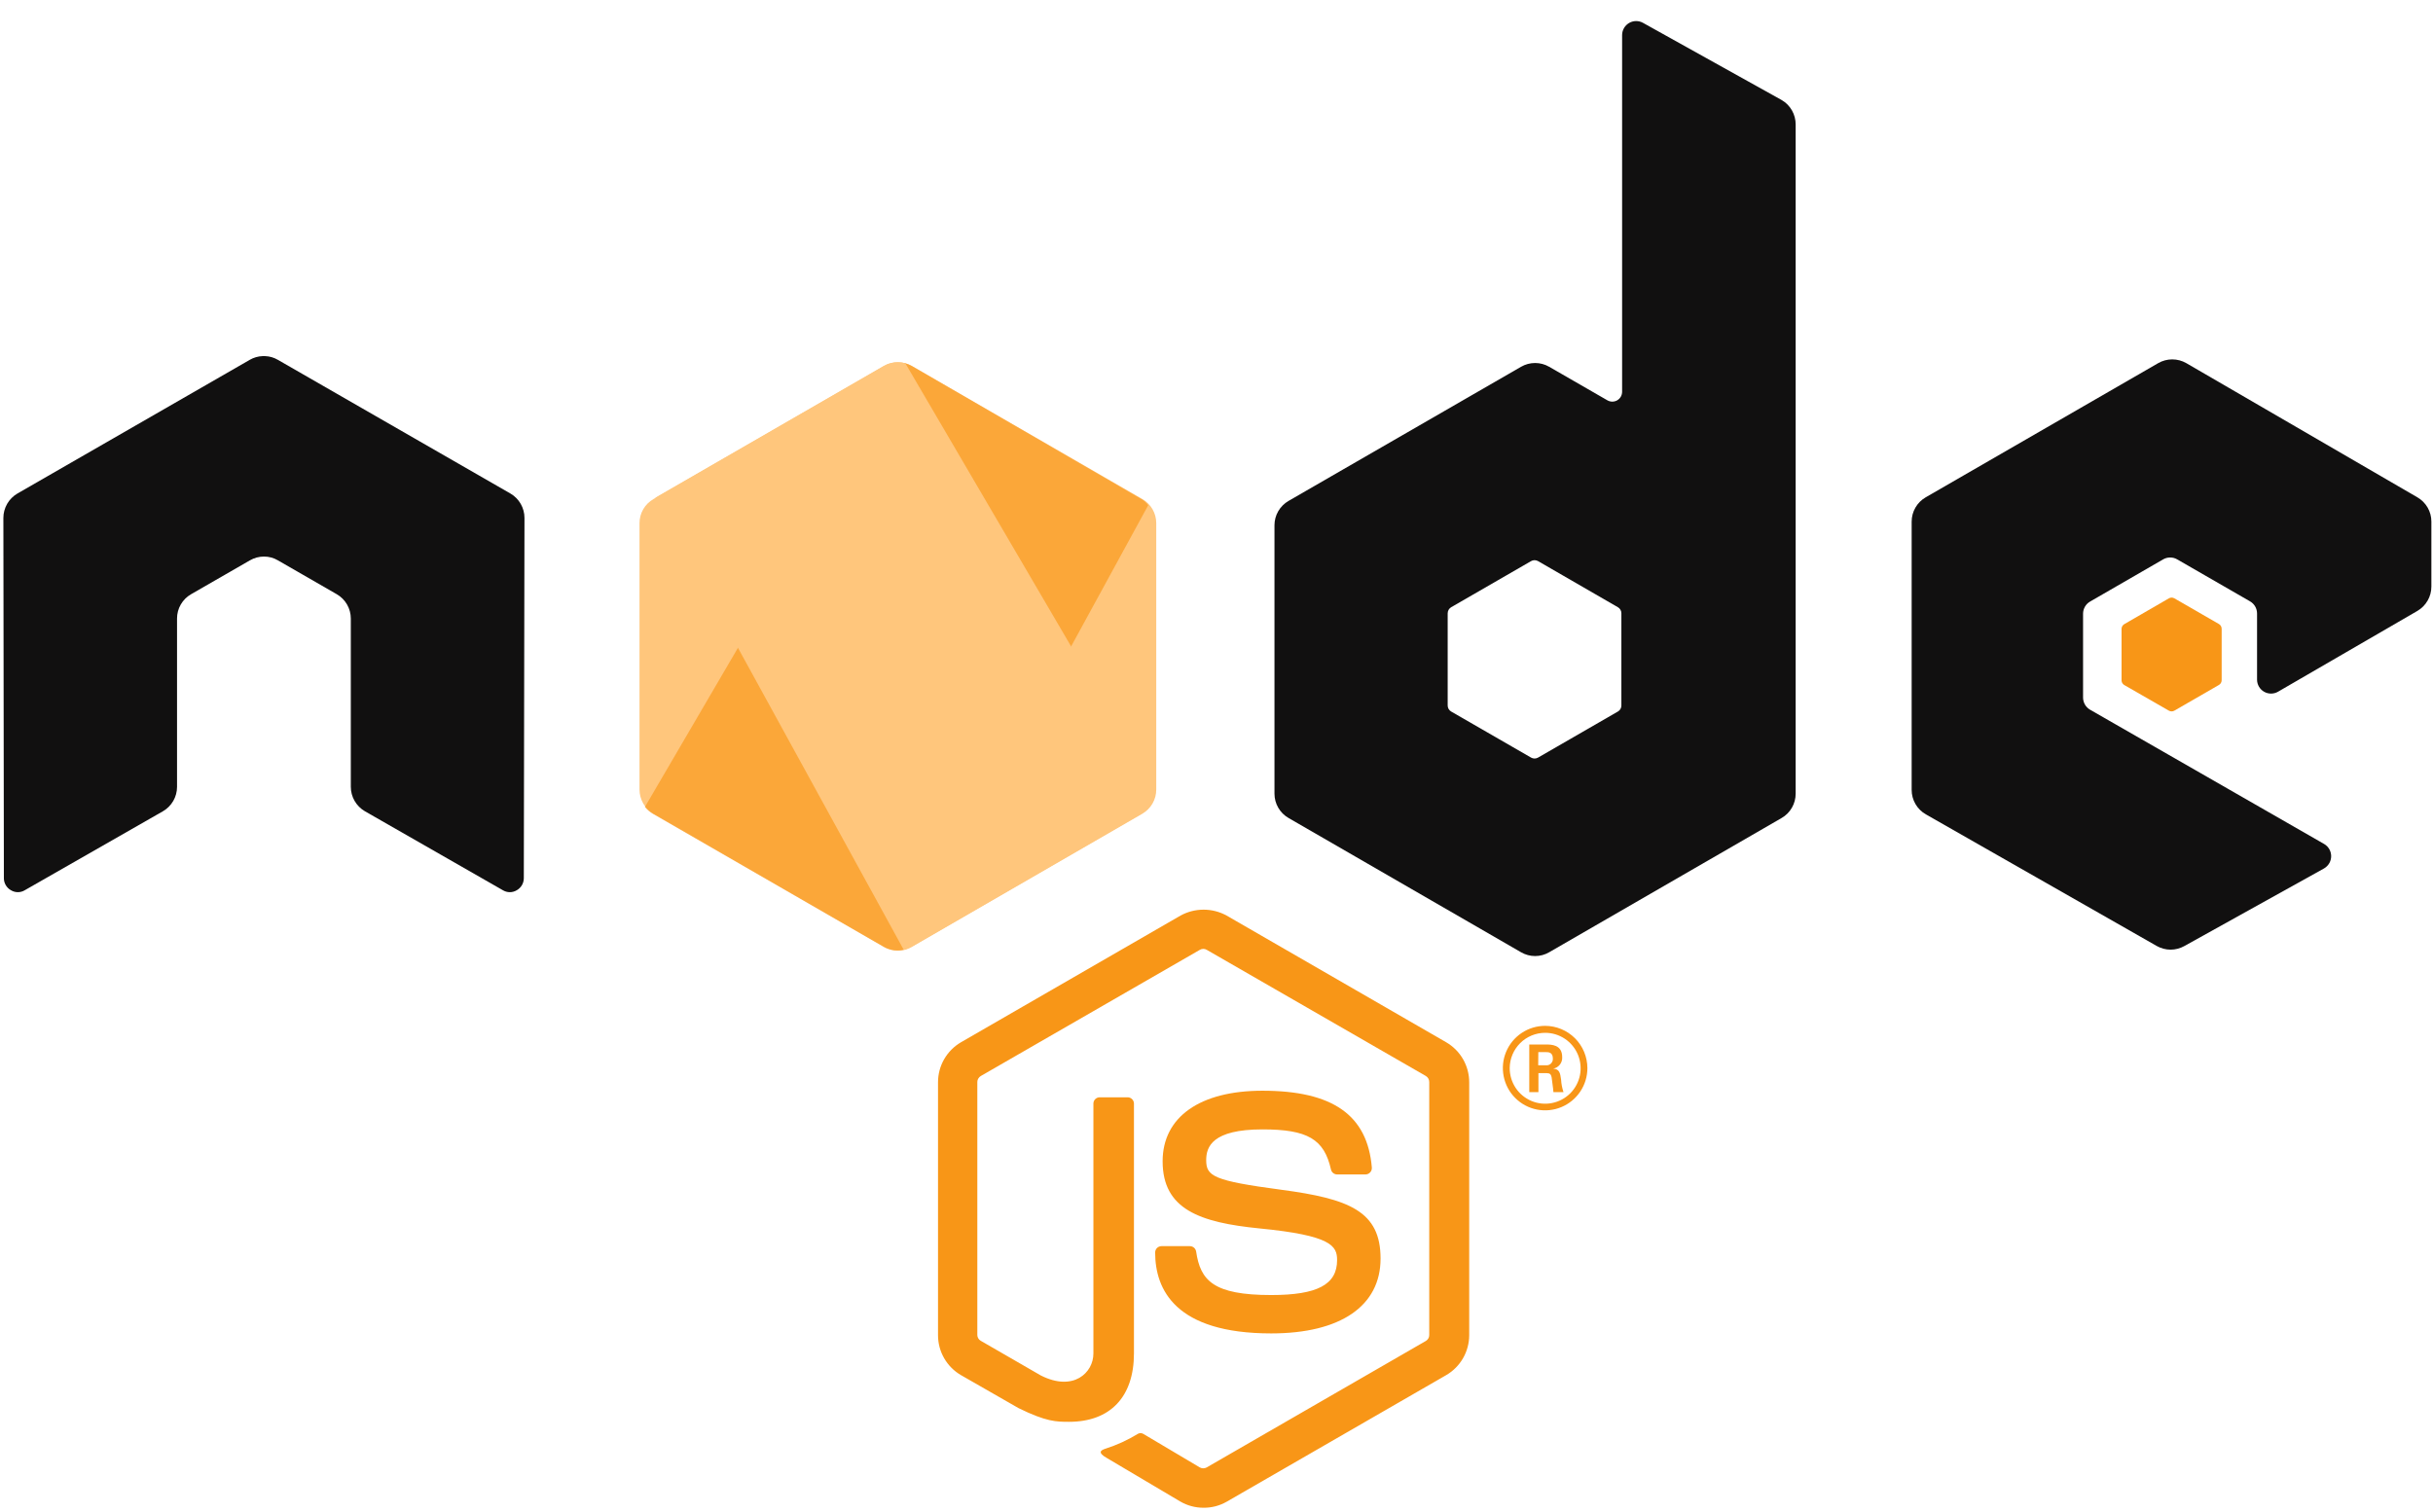 <?xml version="1.0" encoding="UTF-8"?> <svg xmlns="http://www.w3.org/2000/svg" width="111" height="69" viewBox="0 0 111 69" fill="none"><path d="M54.904 68.803C54.536 68.804 54.174 68.707 53.855 68.523L50.515 66.544C50.014 66.266 50.264 66.169 50.425 66.111C50.952 65.944 51.456 65.712 51.927 65.423C51.967 65.404 52.011 65.395 52.055 65.399C52.099 65.403 52.141 65.418 52.178 65.443L54.742 66.965C54.789 66.991 54.842 67.004 54.896 67.004C54.95 67.004 55.002 66.991 55.05 66.965L65.053 61.191C65.1 61.163 65.139 61.123 65.166 61.076C65.193 61.029 65.207 60.975 65.206 60.92V49.377C65.206 49.321 65.192 49.267 65.165 49.218C65.138 49.17 65.098 49.13 65.051 49.101L55.052 43.342C55.005 43.315 54.952 43.301 54.898 43.301C54.844 43.301 54.791 43.315 54.744 43.342L44.748 49.101C44.7 49.129 44.66 49.169 44.632 49.217C44.603 49.264 44.588 49.319 44.588 49.374V60.918C44.588 60.972 44.603 61.026 44.631 61.073C44.658 61.12 44.698 61.159 44.746 61.186L47.487 62.768C48.975 63.52 49.884 62.638 49.884 61.767V50.361C49.884 50.323 49.891 50.285 49.906 50.25C49.921 50.215 49.942 50.183 49.969 50.156C49.996 50.13 50.028 50.108 50.063 50.094C50.099 50.08 50.136 50.073 50.174 50.073H51.444C51.52 50.073 51.594 50.103 51.648 50.157C51.703 50.211 51.734 50.284 51.734 50.361V61.759C51.734 63.745 50.653 64.882 48.772 64.882C48.194 64.882 47.738 64.882 46.466 64.256L43.844 62.753C43.525 62.568 43.26 62.301 43.075 61.981C42.891 61.661 42.794 61.297 42.795 60.928V49.384C42.795 49.015 42.892 48.652 43.076 48.333C43.26 48.013 43.525 47.747 43.844 47.561L53.86 41.78C54.182 41.603 54.544 41.511 54.911 41.511C55.278 41.511 55.639 41.603 55.961 41.78L65.977 47.561C66.297 47.746 66.562 48.012 66.747 48.332C66.931 48.652 67.029 49.015 67.029 49.384V60.928C67.029 61.298 66.931 61.661 66.747 61.981C66.562 62.301 66.297 62.568 65.977 62.753L55.961 68.53C55.639 68.713 55.275 68.808 54.904 68.803Z" fill="#F89617"></path><path d="M57.997 60.848C53.62 60.848 52.701 58.845 52.701 57.154C52.701 57.116 52.709 57.079 52.723 57.044C52.738 57.008 52.759 56.977 52.786 56.95C52.813 56.923 52.845 56.902 52.881 56.888C52.916 56.873 52.954 56.866 52.992 56.866H54.284C54.354 56.866 54.422 56.891 54.475 56.937C54.528 56.983 54.562 57.047 54.572 57.117C54.767 58.431 55.35 59.097 57.997 59.097C60.103 59.097 61.002 58.619 61.002 57.502C61.002 56.859 60.752 56.378 57.471 56.058C54.734 55.787 53.042 55.184 53.042 52.993C53.042 50.974 54.742 49.773 57.597 49.773C60.799 49.773 62.387 50.884 62.587 53.278C62.59 53.318 62.585 53.358 62.572 53.396C62.559 53.434 62.538 53.469 62.511 53.498C62.484 53.528 62.452 53.551 62.415 53.568C62.379 53.584 62.339 53.593 62.299 53.594H61.002C60.936 53.593 60.873 53.57 60.822 53.529C60.771 53.487 60.736 53.43 60.722 53.366C60.411 51.981 59.652 51.538 57.599 51.538C55.298 51.538 55.03 52.339 55.03 52.94C55.03 53.669 55.345 53.879 58.453 54.292C61.56 54.705 62.985 55.274 62.985 57.432C62.985 59.591 61.165 60.848 57.997 60.848Z" fill="#F89617"></path><path d="M72.421 48.741C72.421 49.122 72.308 49.495 72.096 49.812C71.884 50.129 71.583 50.376 71.23 50.522C70.878 50.668 70.49 50.706 70.116 50.632C69.742 50.558 69.399 50.374 69.129 50.104C68.859 49.835 68.676 49.491 68.602 49.117C68.527 48.743 68.565 48.355 68.711 48.003C68.857 47.651 69.104 47.35 69.421 47.138C69.738 46.926 70.111 46.813 70.493 46.813C71.004 46.814 71.493 47.018 71.855 47.379C72.216 47.74 72.419 48.23 72.421 48.741ZM68.877 48.741C68.876 49.062 68.97 49.375 69.147 49.642C69.324 49.91 69.577 50.118 69.873 50.242C70.168 50.365 70.494 50.398 70.809 50.335C71.123 50.273 71.412 50.119 71.639 49.892C71.865 49.666 72.02 49.377 72.082 49.062C72.144 48.748 72.111 48.422 71.988 48.126C71.865 47.83 71.656 47.578 71.389 47.4C71.122 47.223 70.808 47.129 70.487 47.131C70.062 47.133 69.654 47.302 69.353 47.603C69.052 47.903 68.881 48.31 68.877 48.736V48.741ZM69.769 47.664H70.52C70.77 47.664 71.271 47.664 71.271 48.238C71.28 48.361 71.243 48.482 71.168 48.58C71.093 48.677 70.984 48.743 70.863 48.766C71.159 48.788 71.179 48.981 71.221 49.267C71.232 49.461 71.269 49.653 71.331 49.838H70.871C70.871 49.735 70.788 49.184 70.788 49.154C70.76 49.031 70.718 48.971 70.565 48.971H70.187V49.838H69.769V47.664ZM70.177 48.613H70.52C70.562 48.618 70.605 48.614 70.646 48.601C70.686 48.588 70.723 48.566 70.754 48.537C70.785 48.508 70.81 48.472 70.826 48.432C70.841 48.393 70.848 48.35 70.846 48.308C70.846 48.012 70.64 48.012 70.53 48.012H70.182L70.177 48.613Z" fill="#F89617"></path><path fill-rule="evenodd" clip-rule="evenodd" d="M23.928 23.635C23.928 23.41 23.869 23.188 23.756 22.992C23.644 22.797 23.482 22.634 23.287 22.521L12.675 16.419C12.497 16.315 12.296 16.257 12.091 16.251H11.981C11.775 16.258 11.575 16.316 11.397 16.419L0.795 22.521C0.6 22.634 0.439 22.797 0.326 22.992C0.214 23.188 0.154 23.41 0.154 23.635L0.177 40.072C0.176 40.184 0.205 40.294 0.262 40.391C0.318 40.488 0.399 40.568 0.497 40.623C0.593 40.681 0.703 40.713 0.815 40.713C0.928 40.713 1.038 40.681 1.133 40.623L7.436 37.019C7.631 36.906 7.792 36.744 7.905 36.549C8.017 36.354 8.077 36.133 8.077 35.907V28.225C8.076 28 8.135 27.779 8.248 27.584C8.361 27.389 8.523 27.228 8.718 27.116L11.402 25.571C11.597 25.457 11.818 25.397 12.043 25.398C12.267 25.397 12.487 25.456 12.68 25.571L15.364 27.116C15.559 27.228 15.72 27.39 15.833 27.585C15.945 27.779 16.005 28 16.005 28.225V35.903C16.005 36.128 16.064 36.35 16.176 36.546C16.289 36.742 16.451 36.905 16.646 37.019L22.941 40.623C23.037 40.681 23.148 40.713 23.26 40.713C23.373 40.713 23.483 40.681 23.579 40.623C23.676 40.567 23.757 40.487 23.813 40.39C23.869 40.293 23.898 40.183 23.898 40.072L23.928 23.635Z" fill="#111010"></path><path fill-rule="evenodd" clip-rule="evenodd" d="M74.957 1.042C74.859 0.987 74.749 0.96 74.638 0.961C74.526 0.963 74.417 0.993 74.321 1.05C74.225 1.107 74.145 1.188 74.09 1.284C74.034 1.381 74.005 1.491 74.005 1.602V17.879C74.005 17.957 73.984 18.035 73.945 18.103C73.906 18.172 73.849 18.228 73.781 18.268C73.712 18.307 73.635 18.328 73.556 18.328C73.477 18.327 73.4 18.306 73.332 18.267L70.677 16.737C70.482 16.624 70.261 16.565 70.036 16.565C69.811 16.565 69.59 16.624 69.395 16.737L58.786 22.859C58.591 22.972 58.429 23.134 58.317 23.328C58.204 23.523 58.145 23.744 58.145 23.968V36.218C58.145 36.443 58.204 36.664 58.317 36.858C58.429 37.053 58.591 37.215 58.786 37.327L69.395 43.455C69.59 43.568 69.811 43.628 70.036 43.628C70.261 43.628 70.483 43.568 70.677 43.455L81.284 37.327C81.479 37.215 81.64 37.053 81.752 36.858C81.864 36.663 81.923 36.443 81.923 36.218V5.684C81.924 5.458 81.866 5.235 81.754 5.038C81.642 4.842 81.48 4.678 81.284 4.565L74.957 1.042ZM73.972 32.194C73.973 32.25 73.958 32.305 73.93 32.354C73.902 32.402 73.861 32.442 73.812 32.47L70.171 34.571C70.123 34.599 70.067 34.614 70.011 34.614C69.955 34.614 69.9 34.599 69.851 34.571L66.207 32.47C66.159 32.442 66.118 32.402 66.09 32.354C66.062 32.305 66.047 32.25 66.047 32.194V27.987C66.047 27.931 66.062 27.876 66.09 27.827C66.118 27.778 66.159 27.737 66.207 27.709L69.851 25.606C69.9 25.578 69.955 25.563 70.011 25.563C70.067 25.563 70.123 25.578 70.171 25.606L73.812 27.709C73.861 27.737 73.902 27.778 73.93 27.827C73.958 27.876 73.973 27.931 73.972 27.987V32.194Z" fill="#111010"></path><path fill-rule="evenodd" clip-rule="evenodd" d="M110.29 27.877C110.483 27.764 110.644 27.602 110.755 27.407C110.867 27.213 110.926 26.992 110.926 26.768V23.801C110.926 23.576 110.867 23.356 110.755 23.162C110.643 22.967 110.481 22.806 110.287 22.694L99.745 16.571C99.55 16.459 99.329 16.4 99.104 16.4C98.879 16.4 98.658 16.459 98.463 16.571L87.856 22.694C87.661 22.806 87.499 22.968 87.387 23.163C87.274 23.357 87.215 23.578 87.215 23.803V36.048C87.215 36.274 87.275 36.497 87.389 36.692C87.503 36.888 87.666 37.05 87.863 37.162L98.403 43.172C98.594 43.279 98.81 43.336 99.029 43.336C99.248 43.336 99.464 43.279 99.655 43.172L106.03 39.629C106.128 39.572 106.21 39.491 106.267 39.393C106.324 39.295 106.354 39.184 106.354 39.07C106.354 38.957 106.324 38.846 106.267 38.747C106.21 38.649 106.128 38.568 106.03 38.512L95.356 32.387C95.258 32.33 95.177 32.249 95.121 32.152C95.065 32.054 95.035 31.944 95.035 31.831V28.005C95.035 27.893 95.065 27.782 95.121 27.685C95.177 27.588 95.258 27.507 95.356 27.451L98.688 25.526C98.786 25.469 98.896 25.44 99.009 25.44C99.121 25.44 99.232 25.469 99.329 25.526L102.652 27.441C102.75 27.497 102.83 27.578 102.887 27.675C102.943 27.772 102.973 27.883 102.973 27.995V31.01C102.972 31.122 103.002 31.233 103.058 31.331C103.114 31.428 103.195 31.509 103.293 31.566C103.39 31.622 103.501 31.651 103.614 31.651C103.727 31.65 103.837 31.62 103.934 31.563L110.29 27.877Z" fill="#111010"></path><path fill-rule="evenodd" clip-rule="evenodd" d="M98.95 27.304C98.988 27.282 99.031 27.27 99.075 27.27C99.119 27.27 99.162 27.282 99.2 27.304L101.236 28.478C101.273 28.5 101.303 28.531 101.325 28.569C101.346 28.606 101.358 28.648 101.358 28.691V31.042C101.358 31.085 101.346 31.128 101.325 31.165C101.303 31.202 101.273 31.233 101.236 31.255L99.2 32.43C99.162 32.452 99.119 32.463 99.075 32.463C99.031 32.463 98.988 32.452 98.95 32.43L96.914 31.26C96.877 31.238 96.846 31.207 96.825 31.17C96.803 31.133 96.791 31.09 96.791 31.047V28.696C96.791 28.653 96.803 28.611 96.825 28.573C96.846 28.536 96.877 28.505 96.914 28.483L98.95 27.304Z" fill="#F89617"></path><path fill-rule="evenodd" clip-rule="evenodd" d="M40.331 16.699C40.525 16.588 40.743 16.53 40.966 16.53C41.189 16.53 41.407 16.588 41.601 16.699L52.118 22.774C52.311 22.885 52.471 23.046 52.582 23.239C52.693 23.432 52.752 23.651 52.751 23.873V36.03C52.752 36.253 52.693 36.473 52.582 36.666C52.471 36.859 52.311 37.02 52.118 37.132L41.601 43.209C41.407 43.321 41.188 43.38 40.965 43.38C40.741 43.38 40.522 43.321 40.329 43.209L29.812 37.132C29.619 37.02 29.458 36.86 29.346 36.666C29.235 36.473 29.176 36.254 29.176 36.03V23.873C29.176 23.65 29.235 23.431 29.346 23.238C29.458 23.045 29.619 22.885 29.812 22.774L40.331 16.699Z" fill="#FFC67C"></path><path opacity="0.66" d="M52.073 22.774L41.596 16.699C41.492 16.64 41.38 16.596 41.263 16.566L29.422 36.826C29.521 36.949 29.642 37.052 29.777 37.132L40.319 43.209C40.47 43.295 40.636 43.349 40.809 43.368C40.981 43.387 41.156 43.369 41.321 43.317L52.386 23.054C52.301 22.941 52.195 22.846 52.073 22.774Z" fill="#F89617"></path><path d="M41.58 43.209L52.079 37.132C52.266 37.017 52.419 36.854 52.521 36.66C52.624 36.467 52.673 36.249 52.663 36.03V35.982L41.305 16.579C41.141 16.532 40.969 16.519 40.8 16.54C40.632 16.56 40.468 16.614 40.321 16.699L29.906 22.708L41.234 43.349C41.356 43.32 41.472 43.272 41.58 43.209Z" fill="#FFC67C"></path></svg> 